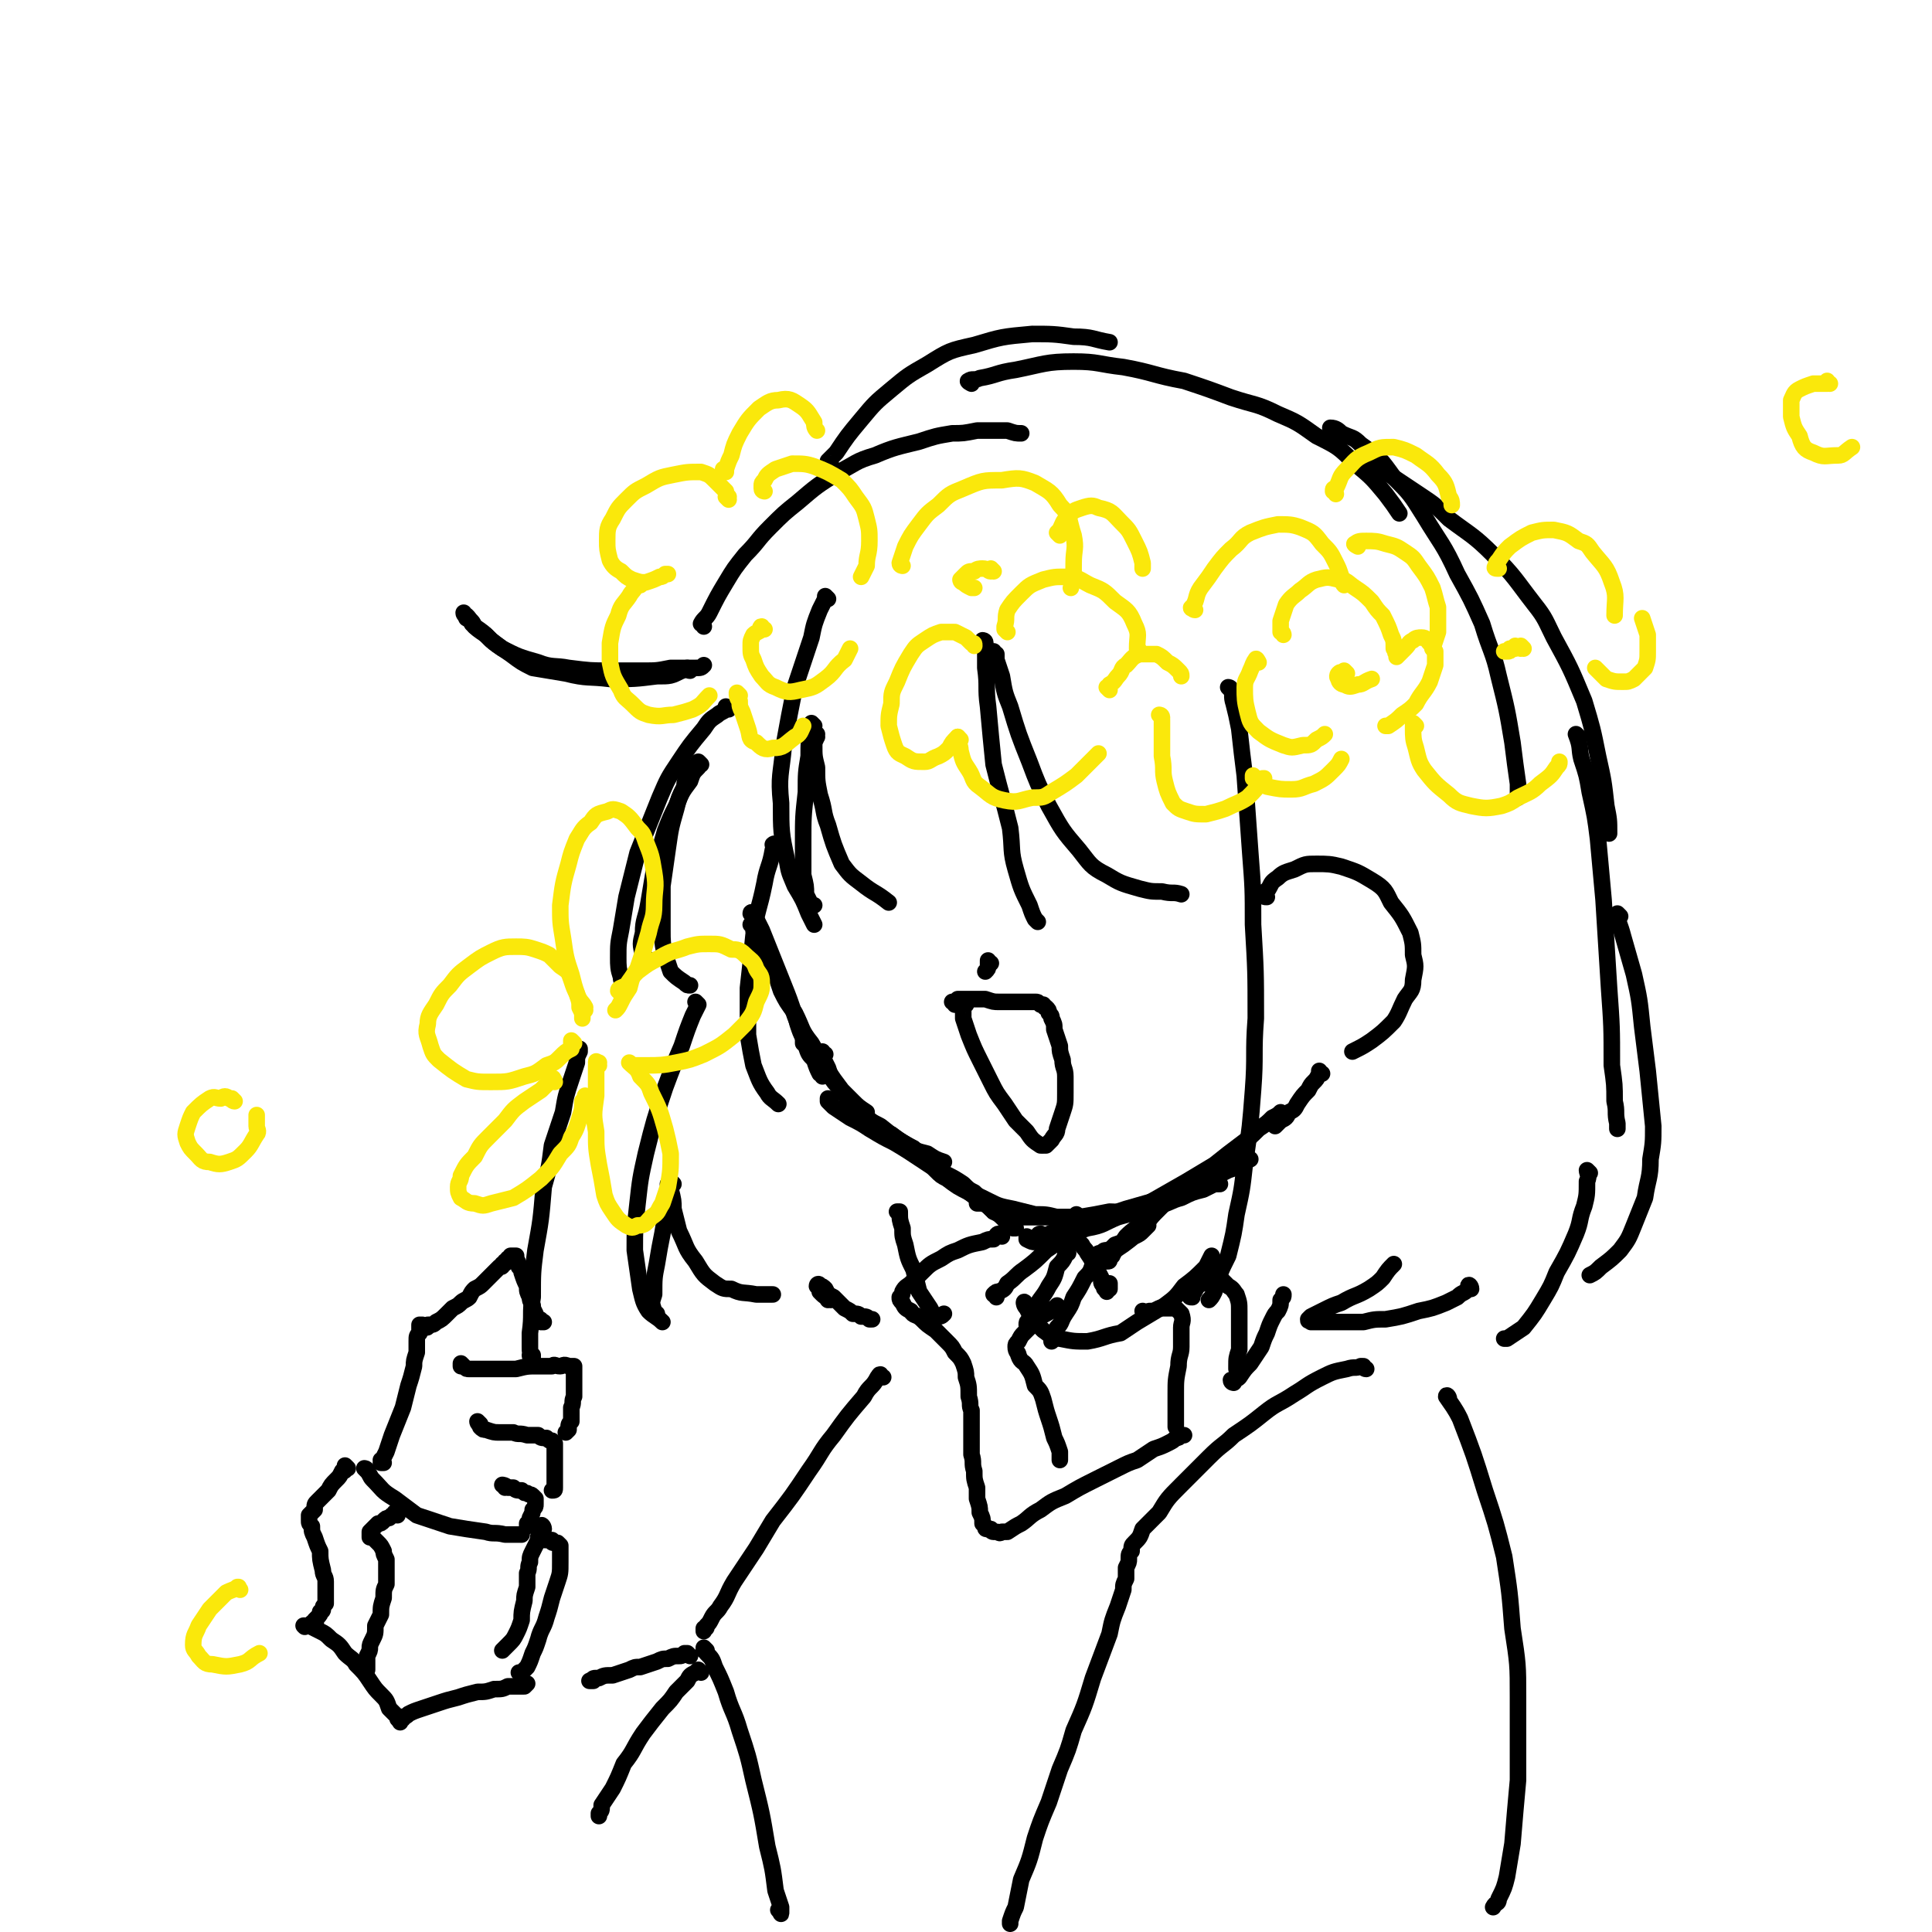 <svg viewBox='0 0 700 700' version='1.1' xmlns='http://www.w3.org/2000/svg' xmlns:xlink='http://www.w3.org/1999/xlink'><g fill='none' stroke='#000000' stroke-width='6' stroke-linecap='round' stroke-linejoin='round'><path d='M273,336c0,-1 -1,-1 -1,-1 0,0 1,0 1,0 0,1 0,1 0,2 1,2 1,2 2,4 2,3 2,3 3,6 3,4 2,4 5,9 1,4 1,4 3,8 2,3 2,3 3,7 1,3 1,3 2,5 0,1 0,1 0,2 '/><path d='M273,332c0,-1 0,-1 -1,-1 0,-1 1,0 1,0 0,0 0,0 0,0 0,1 0,1 1,2 1,2 1,2 2,4 2,5 2,5 4,10 2,5 2,5 4,10 2,5 2,5 4,11 2,5 2,5 4,11 1,3 1,3 3,5 1,3 1,3 2,5 1,0 1,0 1,1 0,0 0,0 0,0 '/><path d='M280,349c0,0 -1,-1 -1,-1 0,0 0,0 0,1 0,0 0,0 0,1 1,1 1,1 2,3 1,3 1,3 2,6 2,4 2,4 5,8 3,6 2,6 6,11 3,5 2,5 6,10 2,3 2,3 5,7 2,2 2,2 4,4 2,2 2,2 5,4 '/><path d='M299,382c-1,0 -1,-1 -1,-1 0,0 0,1 0,2 1,2 1,2 2,4 1,3 1,4 4,7 3,4 3,4 8,8 3,4 3,4 7,6 5,4 5,4 10,7 3,2 3,2 7,3 3,2 3,2 6,3 '/><path d='M301,399c0,0 -1,-1 -1,-1 0,0 0,1 0,1 1,1 1,1 2,2 3,2 3,2 6,4 4,2 4,2 7,4 5,3 5,3 9,5 5,3 5,3 11,7 3,2 3,2 7,4 4,2 4,2 7,4 2,2 2,2 4,3 1,1 1,1 2,2 0,1 1,1 1,2 -1,0 -1,0 -2,0 '/><path d='M321,411c0,0 -1,0 -1,-1 0,0 0,1 0,0 0,0 0,0 0,0 0,0 0,0 1,0 1,1 1,1 2,1 4,3 4,3 8,5 4,4 4,4 9,7 3,3 3,3 7,6 4,3 4,3 8,6 3,2 3,2 5,4 2,1 2,1 4,3 1,1 2,1 3,2 0,0 0,0 1,1 0,0 -1,0 -1,0 '/><path d='M338,423c0,0 -1,-1 -1,-1 0,0 0,0 0,0 0,0 0,0 0,0 1,1 1,1 2,2 2,2 2,2 4,3 4,3 4,3 8,5 3,1 3,1 7,3 4,2 4,2 9,3 4,1 4,1 8,2 4,0 4,0 8,1 4,0 4,0 8,0 3,1 3,1 6,1 '/><path d='M360,438c0,0 -1,-1 -1,-1 0,0 0,0 0,1 1,0 0,0 1,1 1,0 1,0 3,0 3,1 3,1 6,2 6,0 6,0 11,0 6,0 6,0 11,0 6,-1 6,-1 11,-2 4,0 4,1 8,0 4,-2 4,-2 8,-4 '/><path d='M373,449c0,0 -1,0 -1,-1 0,0 0,1 0,1 2,1 2,1 3,1 4,0 4,-1 8,-2 5,-1 5,-1 11,-3 6,-1 6,-2 11,-4 7,-2 7,-2 14,-4 5,-1 5,-2 9,-3 4,-2 4,-2 8,-3 2,-1 2,-1 4,-2 1,0 1,0 2,0 0,0 0,0 0,0 '/><path d='M378,448c-1,0 -1,-1 -1,-1 -1,0 -1,1 -1,1 0,1 0,1 1,1 3,-2 3,-2 6,-3 6,-2 6,-2 12,-4 7,-2 7,-2 13,-4 7,-2 7,-2 14,-4 7,-3 7,-3 14,-5 5,-3 5,-3 9,-5 3,-1 3,-1 5,-3 1,0 1,0 3,-1 '/><path d='M391,441c0,0 -1,-1 -1,-1 0,0 0,1 0,1 0,1 -1,1 0,2 1,0 2,1 4,0 5,0 5,-1 9,-2 7,-2 7,-3 13,-5 7,-4 7,-4 14,-8 5,-3 5,-3 10,-6 5,-4 5,-4 9,-7 4,-3 4,-3 7,-6 3,-2 3,-2 5,-4 2,-1 2,-1 3,-2 '/><path d='M479,389c0,0 -1,0 -1,-1 0,0 0,1 0,1 1,0 1,0 1,0 -1,0 -1,0 -1,0 -1,2 -1,2 -2,3 -1,1 -1,1 -2,3 -2,2 -2,2 -4,5 -1,2 -1,2 -3,3 -1,2 -1,2 -3,3 -1,1 -1,1 -2,2 '/><path d='M346,364c0,-1 -1,-1 -1,-1 0,0 0,0 1,0 0,0 0,0 1,-1 1,0 1,0 1,0 3,0 3,0 5,0 2,0 2,0 4,0 3,1 3,1 5,1 3,0 3,0 5,0 2,0 2,0 5,0 1,0 1,0 3,0 1,0 1,0 2,1 0,0 0,0 1,0 1,1 0,1 1,1 1,1 1,1 1,2 1,1 1,1 1,2 1,2 1,2 1,4 1,3 1,3 2,6 0,2 0,2 1,5 0,3 1,3 1,6 0,3 0,3 0,6 0,4 0,4 -1,7 -1,3 -1,3 -2,6 0,2 -1,2 -2,4 -1,1 -1,1 -2,2 -1,0 -1,0 -1,0 '/><path d='M350,364c-1,0 -1,-1 -1,-1 0,0 0,0 0,0 0,0 0,0 0,0 0,0 0,0 0,1 0,0 0,0 0,0 0,0 0,0 0,0 -1,0 -1,0 -1,0 0,1 0,1 1,1 0,2 0,2 0,4 1,3 1,3 2,6 2,5 2,5 4,9 2,4 2,4 4,8 2,4 2,4 5,8 2,3 2,3 4,6 2,2 2,2 4,4 2,3 2,3 5,5 '/><path d='M359,349c-1,0 -1,-1 -1,-1 0,0 0,0 0,1 0,0 0,1 0,1 0,1 0,1 -1,2 '/><path d='M300,217c0,0 -1,-1 -1,-1 0,0 0,0 0,1 -1,2 -1,2 -2,4 -2,5 -2,5 -3,10 -3,9 -3,9 -6,18 -2,10 -2,10 -4,21 -1,11 -2,11 -1,21 0,10 0,11 2,20 1,6 1,5 3,10 3,5 3,5 5,10 1,2 1,2 2,4 '/><path d='M295,263c0,0 -1,0 -1,-1 0,0 1,1 1,1 0,1 -1,1 -1,2 -1,4 -1,4 -1,9 -1,6 -1,6 -1,13 -1,9 -1,9 -1,18 0,6 0,6 0,12 1,4 1,4 1,7 1,2 1,2 2,4 0,0 0,0 1,0 '/><path d='M296,267c0,-1 -1,-1 -1,-1 0,0 0,0 1,0 0,2 -1,2 -1,4 0,4 0,4 1,8 0,5 0,5 1,10 2,6 1,6 3,11 2,7 2,7 5,14 3,4 3,4 7,7 5,4 5,3 10,7 '/><path d='M357,233c0,-1 -1,-1 -1,-1 0,0 0,0 0,0 1,1 1,1 1,2 0,4 0,4 0,8 1,7 0,7 1,14 1,11 1,11 2,21 3,12 3,11 6,23 1,8 0,8 2,15 2,7 2,7 5,13 1,3 1,3 2,5 1,1 1,1 1,1 '/><path d='M361,237c0,0 -1,0 -1,-1 0,0 0,1 1,1 0,1 0,1 0,2 1,3 1,3 2,6 1,6 1,6 3,11 3,10 3,10 7,20 3,8 3,8 7,16 5,9 5,9 11,16 4,5 4,6 10,9 5,3 5,3 12,5 4,1 4,1 8,1 4,1 4,0 7,1 '/><path d='M459,325c-1,0 -1,0 -1,-1 0,-1 0,-1 1,-1 2,-3 1,-3 4,-5 2,-2 3,-2 6,-3 4,-2 4,-2 8,-2 4,0 5,0 9,1 6,2 6,2 11,5 5,3 5,4 7,8 4,5 4,5 7,11 1,4 1,4 1,8 1,4 1,4 0,9 0,4 -1,4 -3,7 -2,4 -2,5 -4,8 -4,4 -4,4 -8,7 -3,2 -3,2 -7,4 '/><path d='M446,250c0,0 -1,-1 -1,-1 0,0 1,0 1,1 1,2 0,2 1,5 1,4 1,4 2,9 1,9 1,9 2,17 1,14 1,14 2,28 1,13 1,13 1,26 1,17 1,17 1,34 -1,13 0,13 -1,26 -1,13 -1,13 -3,27 -1,9 -1,9 -3,18 -1,7 -1,7 -3,15 -3,6 -3,6 -5,13 -1,2 -1,2 -2,3 '/><path d='M264,257c0,0 -1,0 -1,-1 0,0 0,1 0,1 -1,1 -2,1 -3,2 -3,2 -3,2 -5,5 -5,6 -5,6 -9,12 -4,6 -4,6 -7,13 -4,10 -4,10 -8,20 -2,8 -2,8 -4,16 -1,6 -1,6 -2,12 -1,5 -1,5 -1,10 0,3 0,4 1,7 0,2 1,2 1,3 '/><path d='M254,277c0,0 -1,-1 -1,-1 0,0 0,1 0,2 -2,2 -2,2 -3,5 -3,4 -3,4 -5,9 -2,4 -2,4 -4,9 -2,7 -2,7 -4,14 -1,6 -1,6 -2,12 -1,6 -2,6 -2,11 -1,4 -1,4 0,8 0,1 0,1 0,1 1,0 1,0 1,0 '/><path d='M251,279c0,0 -1,-1 -1,-1 0,0 0,1 -1,2 0,3 -1,2 -1,5 -2,4 -2,4 -3,8 -2,7 -2,7 -3,14 -1,7 -1,7 -2,14 0,8 0,8 0,16 0,4 0,5 1,9 1,3 1,3 2,6 2,2 2,2 5,4 1,1 1,1 2,1 '/><path d='M253,364c0,0 0,0 -1,-1 0,0 1,1 1,1 0,0 0,0 0,0 -1,2 -1,2 -2,4 -2,5 -2,5 -4,11 -3,7 -3,7 -6,15 -4,12 -4,12 -7,24 -2,9 -2,9 -3,18 -1,9 -1,9 -1,17 1,7 1,7 2,14 1,4 1,5 3,8 2,2 3,2 5,4 '/><path d='M243,430c0,0 0,0 -1,-1 0,0 1,1 1,1 0,3 -1,3 -1,6 -1,5 -1,5 -2,11 -1,5 -1,5 -2,11 -1,5 -1,5 -1,11 -1,3 -1,3 0,6 0,1 0,1 0,1 0,1 1,0 1,0 '/><path d='M244,429c0,0 -1,-1 -1,-1 0,0 0,0 0,1 1,1 0,1 0,2 1,4 1,4 1,7 1,4 1,4 2,8 3,6 2,6 6,11 3,5 3,5 7,8 3,2 3,2 6,2 4,2 4,1 9,2 3,0 3,0 6,0 '/><path d='M301,471c-1,0 -1,-1 -1,-1 -1,0 0,1 0,1 0,-1 -1,-1 -2,-2 0,0 0,0 -1,-1 0,-1 0,-1 0,-2 -1,0 -1,0 -1,0 0,-1 1,-1 1,0 1,0 1,0 2,1 1,2 1,2 3,3 2,2 2,2 4,4 2,1 2,1 3,2 2,0 2,0 3,1 2,0 2,0 3,1 1,0 1,0 1,0 '/><path d='M326,440c0,0 -1,-1 -1,-1 0,0 0,0 1,0 0,0 0,0 0,0 0,3 0,3 1,6 0,3 0,3 1,6 1,5 1,5 3,9 1,4 1,4 2,8 2,3 2,3 4,6 1,2 1,2 2,3 2,0 2,0 3,-1 '/><path d='M255,227c0,-1 -1,-1 -1,-1 1,-2 2,-2 3,-4 3,-6 3,-6 6,-11 3,-5 3,-5 7,-10 5,-5 4,-5 9,-10 5,-5 5,-5 10,-9 7,-6 7,-6 15,-11 6,-3 6,-4 13,-6 7,-3 8,-3 16,-5 6,-2 6,-2 12,-3 4,0 4,0 9,-1 5,0 5,0 11,0 3,1 3,1 5,1 '/><path d='M301,168c0,0 -1,0 -1,-1 1,-1 1,-1 3,-3 4,-6 4,-6 9,-12 5,-6 5,-6 11,-11 6,-5 6,-5 13,-9 8,-5 8,-5 17,-7 10,-3 10,-3 21,-4 7,0 8,0 15,1 7,0 7,1 13,2 '/><path d='M352,139c0,0 -2,-1 -1,-1 1,-1 2,0 4,-1 6,-1 6,-2 13,-3 10,-2 11,-3 21,-3 9,0 9,1 18,2 11,2 11,3 22,5 9,3 9,3 17,6 9,3 9,2 17,6 7,3 7,3 14,8 8,4 8,4 14,10 6,5 6,5 11,11 3,4 3,4 5,7 '/><path d='M483,156c0,0 -1,-1 -1,-1 2,0 3,1 4,2 4,2 4,1 7,4 7,5 7,5 12,12 6,6 6,6 11,14 6,10 7,10 12,21 5,9 5,9 9,18 3,10 4,10 6,19 3,12 3,12 5,24 1,8 1,8 2,15 0,3 0,3 0,5 '/><path d='M499,170c-1,0 -2,-1 -1,-1 1,0 2,1 4,2 6,4 6,4 12,8 6,4 6,4 11,9 8,6 9,6 16,13 8,8 8,9 15,18 4,5 4,6 7,12 6,11 6,11 11,23 3,10 3,10 5,20 2,9 2,9 3,18 1,5 1,5 1,10 '/><path d='M572,267c0,0 -1,-1 -1,-1 0,0 0,0 0,0 2,5 1,5 2,9 2,6 2,6 3,12 2,9 2,9 3,17 1,11 1,11 2,22 1,16 1,16 2,32 1,14 1,14 1,28 1,7 1,7 1,13 1,4 0,4 1,8 0,1 0,1 0,2 '/><path d='M587,332c0,0 -1,-1 -1,-1 0,3 1,4 2,8 2,7 2,7 4,14 2,9 2,9 3,19 1,8 1,8 2,16 1,10 1,10 2,20 0,6 0,6 -1,12 0,7 -1,7 -2,14 -2,5 -2,5 -4,10 -2,5 -2,5 -5,9 -3,3 -3,3 -7,6 -2,2 -2,2 -4,3 '/><path d='M576,425c0,0 -1,-1 -1,-1 0,1 1,2 0,4 0,5 0,5 -1,9 -2,5 -1,5 -3,10 -3,7 -3,7 -7,14 -2,5 -2,5 -5,10 -3,5 -3,5 -7,10 -3,2 -3,2 -6,4 -1,0 -1,0 -1,0 '/><path d='M533,467c0,-1 -1,-2 -1,-1 0,0 0,0 0,1 -2,2 -2,1 -4,3 -2,1 -2,1 -4,2 -5,2 -5,2 -10,3 -6,2 -6,2 -12,3 -4,0 -4,0 -8,1 -6,0 -6,0 -12,0 -2,0 -2,0 -4,0 -2,0 -2,0 -3,0 -1,-1 -1,0 -1,-1 0,0 0,0 1,-1 2,-1 2,-1 4,-2 4,-2 4,-2 7,-3 5,-3 5,-2 10,-5 3,-2 3,-2 5,-4 2,-3 2,-3 4,-5 '/><path d='M250,243c-1,0 -1,-1 -1,-1 -1,0 -1,1 -2,1 -4,2 -4,2 -9,2 -8,1 -8,1 -17,1 -8,-1 -8,0 -16,-2 -6,-1 -6,-1 -12,-2 -4,-2 -4,-2 -8,-5 -3,-2 -3,-2 -7,-5 -3,-3 -3,-3 -6,-5 -1,-2 -1,-2 -3,-3 '/><path d='M169,223c0,0 -1,0 -1,-1 0,0 0,1 1,1 1,1 1,1 2,3 2,2 2,2 5,4 3,3 3,3 6,5 6,3 6,3 13,5 5,2 6,1 11,2 8,1 8,1 15,1 6,0 6,0 12,0 5,0 5,0 10,-1 5,0 5,0 9,0 2,0 2,0 3,-1 '/><path d='M390,449c-1,0 -1,-1 -1,-1 -1,0 0,0 0,0 0,1 1,1 1,1 1,1 1,1 2,2 1,2 1,1 2,3 2,3 2,3 3,6 1,1 1,1 2,3 0,2 0,2 1,3 0,1 0,1 1,1 0,1 0,1 0,1 0,-1 1,-1 1,-1 0,-1 0,-1 0,-2 '/><path d='M398,456c0,0 -1,-1 -1,-1 0,0 0,0 0,0 0,0 0,0 0,0 0,0 0,0 0,0 1,-1 1,-1 2,-1 1,-1 1,-1 2,-1 3,-1 3,-1 5,-2 3,-2 3,-2 5,-3 2,-1 2,-1 3,-2 1,-1 1,-1 2,-2 0,0 0,0 0,0 -1,1 -2,1 -3,1 -2,1 -2,1 -4,3 -2,2 -2,2 -5,3 -2,2 -2,2 -4,4 -1,1 -1,1 -2,2 0,0 -1,0 -1,1 0,0 0,0 1,0 2,-1 2,-1 4,-3 2,-2 2,-2 5,-4 4,-3 4,-3 8,-7 2,-3 2,-3 5,-6 2,-2 2,-2 3,-3 0,-1 1,-1 1,-1 0,-1 -1,-1 -1,-1 -2,2 -2,2 -4,3 -3,3 -3,4 -6,7 -2,3 -2,2 -5,5 -2,3 -2,3 -4,5 -1,2 -1,2 -2,3 0,1 0,1 -1,1 0,0 0,0 0,0 1,-1 1,-1 2,-2 '/><path d='M281,307c0,0 0,-2 -1,-1 0,0 1,1 0,2 -1,6 -2,6 -3,12 -2,10 -3,10 -4,19 -1,10 -1,10 -2,19 0,9 0,9 0,17 1,6 1,6 2,11 2,5 2,6 5,10 1,2 2,2 4,4 '/></g>
<g fill='none' stroke='#FAE80B' stroke-width='6' stroke-linecap='round' stroke-linejoin='round'><path d='M264,181c0,0 -1,-1 -1,-1 0,0 0,0 1,0 0,0 0,0 0,0 -1,-1 -1,-1 -1,-2 -2,-2 -2,-2 -4,-4 -2,-2 -2,-2 -5,-3 -5,0 -5,0 -10,1 -5,1 -5,1 -10,4 -4,2 -4,2 -7,5 -3,3 -3,3 -5,7 -2,3 -2,4 -2,8 0,3 0,3 1,7 1,2 2,3 4,4 2,2 2,2 4,3 3,1 3,1 5,1 3,-1 3,-1 5,-2 1,0 1,0 2,-1 0,0 0,0 1,0 '/><path d='M232,212c0,0 -1,-1 -1,-1 0,0 0,0 0,0 -1,3 -2,3 -3,5 -2,3 -3,3 -4,7 -2,4 -2,4 -3,10 0,3 0,3 0,7 1,5 1,5 4,10 1,3 2,3 4,5 3,3 3,3 6,4 5,1 5,0 9,0 4,-1 4,-1 7,-2 4,-2 3,-2 6,-5 '/><path d='M277,178c0,0 -1,0 -1,-1 0,0 0,0 0,-1 0,-1 0,-1 1,-2 1,-2 1,-2 4,-4 3,-1 3,-1 6,-2 4,0 5,0 8,1 5,2 5,2 10,5 3,3 3,3 5,6 3,4 3,4 4,8 1,4 1,4 1,8 0,5 -1,5 -1,9 -1,2 -1,2 -2,4 '/><path d='M277,228c-1,0 -1,-1 -1,-1 -1,0 0,1 0,1 -1,1 -2,1 -3,2 -1,2 -1,2 -1,4 0,3 0,3 1,5 1,3 1,3 3,6 2,2 2,3 5,4 4,2 5,2 9,1 5,-1 5,-1 9,-4 4,-3 3,-4 7,-7 1,-2 1,-2 2,-4 '/><path d='M365,229c0,0 0,0 -1,-1 0,0 0,0 0,-1 1,-3 0,-3 1,-6 2,-3 2,-3 5,-6 3,-3 3,-3 8,-5 4,-1 4,-1 8,-1 5,0 5,1 9,3 5,2 5,2 9,6 4,3 5,3 7,8 2,4 1,4 1,9 1,0 0,0 0,1 '/><path d='M353,234c0,-1 0,-1 -1,-1 -1,-1 -1,-1 -2,-2 -2,-1 -2,-1 -4,-2 -2,0 -3,0 -5,0 -3,1 -3,1 -6,3 -3,2 -3,2 -5,5 -3,5 -3,5 -5,10 -2,4 -2,4 -2,8 -1,4 -1,4 -1,8 1,4 1,4 2,7 1,3 2,3 4,4 3,2 3,2 7,2 2,0 2,-1 5,-2 2,-1 2,-1 4,-3 1,-2 1,-2 3,-4 '/><path d='M348,268c0,0 -1,-1 -1,-1 0,2 1,3 1,5 1,4 1,4 3,7 2,3 1,4 4,6 4,3 4,4 9,5 5,1 5,0 10,-1 4,0 4,0 7,-2 5,-3 5,-3 9,-6 3,-3 3,-3 6,-6 1,-1 1,-1 2,-2 '/><path d='M402,250c0,0 -1,-1 -1,-1 0,0 1,0 1,-1 2,-1 2,-2 3,-3 2,-2 1,-3 3,-4 2,-2 2,-3 5,-4 3,0 3,0 6,0 2,1 2,1 4,3 2,1 2,1 4,3 1,1 1,1 1,2 '/><path d='M327,205c0,0 -1,0 -1,-1 0,0 0,0 0,0 1,-3 1,-3 2,-6 2,-4 2,-4 5,-8 3,-4 3,-4 7,-7 4,-4 4,-4 9,-6 7,-3 7,-3 14,-3 6,-1 7,-1 12,1 5,3 6,3 9,8 4,4 3,5 5,11 1,5 0,5 0,10 0,5 0,5 -1,9 '/><path d='M421,260c0,-1 -1,-1 -1,-1 0,0 0,0 0,0 1,1 1,1 1,2 0,2 0,2 0,5 0,4 0,4 0,8 1,5 0,5 1,9 1,4 1,4 3,8 2,2 2,2 5,3 3,1 3,1 7,1 4,-1 4,-1 7,-2 4,-2 5,-2 8,-4 3,-3 3,-3 5,-6 0,-1 0,-1 1,-1 '/><path d='M455,282c0,0 -1,0 -1,-1 0,0 0,1 0,1 3,2 3,2 5,3 5,1 5,1 9,1 4,0 4,-1 8,-2 4,-2 4,-2 7,-5 2,-2 2,-2 3,-4 '/><path d='M433,221c-1,0 -1,-1 -1,-1 -1,0 0,1 0,0 2,-3 1,-4 3,-7 3,-4 3,-4 5,-7 3,-4 3,-4 6,-7 4,-3 3,-4 7,-6 5,-2 5,-2 10,-3 4,0 5,0 8,1 5,2 5,2 8,6 3,3 3,3 5,7 1,2 1,2 2,5 1,2 0,2 1,3 '/><path d='M492,198c0,0 -2,-1 -1,-1 1,-1 2,-1 4,-1 3,0 4,0 7,1 4,1 4,1 7,3 3,2 3,2 5,5 3,4 3,4 5,8 1,3 1,4 2,7 0,5 0,5 0,9 -1,3 -1,3 -2,6 '/><path d='M543,206c-1,0 -2,0 -1,-1 0,-1 0,-1 1,-2 2,-3 2,-3 4,-5 4,-3 4,-3 8,-5 4,-1 4,-1 8,-1 5,1 5,1 9,4 3,1 3,1 5,4 4,5 5,5 7,11 2,5 1,6 1,12 '/><path d='M513,263c0,0 -1,-1 -1,-1 0,0 0,1 0,2 0,3 0,4 1,7 1,4 1,5 3,8 4,5 4,5 9,9 3,3 4,3 8,4 5,1 6,1 11,0 3,-1 3,-1 6,-3 4,-2 5,-2 8,-5 4,-3 4,-3 6,-6 1,-1 1,-1 1,-2 '/><path d='M579,243c0,0 -1,-1 -1,-1 0,0 0,0 0,0 1,1 1,1 2,2 1,1 1,1 2,2 3,1 3,1 6,1 2,0 2,0 4,-1 2,-2 2,-2 4,-4 1,-3 1,-3 1,-6 0,-3 0,-3 0,-6 -1,-3 -1,-3 -2,-6 '/><path d='M484,179c0,-1 -1,-1 -1,-1 0,-1 0,-1 1,-1 2,-4 1,-4 4,-7 3,-3 3,-4 8,-6 4,-2 4,-2 9,-2 4,1 4,1 8,3 4,3 5,3 8,7 3,3 3,4 4,8 1,1 1,2 1,3 '/><path d='M456,240c0,0 -1,-2 -1,-1 -1,1 -1,2 -2,4 -1,3 -2,3 -2,6 0,4 0,5 1,9 1,4 1,4 4,7 4,3 4,3 9,5 3,1 3,1 7,0 3,0 3,0 5,-2 2,-1 2,-1 3,-2 '/><path d='M465,230c0,0 0,-1 -1,-1 0,-1 0,-1 0,-1 0,-2 0,-2 0,-3 1,-3 1,-3 2,-6 2,-3 3,-3 5,-5 3,-2 3,-3 6,-4 4,-1 4,-1 8,0 3,0 3,1 6,3 3,2 3,2 6,5 2,3 2,3 4,5 2,4 2,4 3,7 1,2 1,2 1,5 1,1 0,1 1,2 0,0 0,1 0,1 0,0 1,-1 1,-1 1,-1 1,-1 2,-2 2,-2 1,-2 3,-3 1,-1 2,-1 3,-1 2,0 2,1 3,2 1,1 1,2 2,3 0,3 0,3 0,5 -1,3 -1,3 -2,6 -2,4 -3,4 -5,8 -2,2 -2,2 -5,4 -2,2 -2,2 -5,4 -1,0 -1,0 -1,0 '/><path d='M488,244c0,0 -1,-1 -1,-1 0,0 0,1 0,1 -1,0 -1,-1 -2,0 0,0 -1,1 0,2 0,1 1,2 2,2 2,1 2,1 5,0 2,0 2,-1 5,-2 '/><path d='M552,235c0,0 -1,-1 -1,-1 0,0 0,0 0,1 0,0 -1,-1 -2,0 -1,0 -1,0 -2,0 0,0 0,0 -1,1 -1,0 -1,0 -1,0 0,0 1,0 1,0 1,0 1,0 2,-1 1,0 1,0 1,-1 '/><path d='M360,207c0,0 -1,-1 -1,-1 0,0 1,1 0,1 -1,0 -1,-1 -3,-1 -1,0 -2,0 -3,1 -2,0 -2,0 -3,1 -1,1 -1,1 -2,2 0,0 0,1 1,1 1,1 1,1 3,2 0,0 1,0 1,0 '/><path d='M384,194c0,0 -1,-1 -1,-1 0,0 0,0 1,-1 1,-2 1,-3 3,-5 2,-2 2,-2 5,-3 3,-1 4,-1 6,0 5,1 5,2 8,5 3,3 3,3 5,7 2,4 2,4 3,8 0,1 0,1 0,2 '/><path d='M268,252c0,0 -1,-1 -1,-1 0,1 0,2 1,3 0,2 0,2 1,4 1,3 1,3 2,6 1,3 0,4 3,5 2,2 3,3 6,2 4,0 4,-1 8,-4 2,-1 2,-2 3,-4 '/><path d='M263,171c0,0 -1,-1 -1,-1 0,0 1,1 1,1 0,0 0,-1 0,-1 1,-3 1,-3 2,-5 1,-4 1,-4 3,-8 3,-5 3,-5 7,-9 3,-2 4,-3 7,-3 4,-1 5,0 8,2 3,2 3,3 5,6 0,1 0,2 1,3 '/><path d='M85,399c0,0 -1,-1 -1,-1 0,0 1,1 1,1 -1,0 -1,-1 -2,-1 -1,-1 -2,-1 -3,0 -2,0 -2,-1 -4,0 -3,2 -3,2 -6,5 -1,2 -1,2 -2,5 -1,3 -1,3 0,6 1,2 1,2 3,4 2,2 2,3 5,3 3,1 4,1 7,0 3,-1 3,-1 6,-4 2,-2 2,-3 4,-6 1,-1 0,-2 0,-3 0,-2 0,-2 0,-4 '/><path d='M663,139c-1,0 -1,0 -1,-1 0,0 0,1 0,1 -2,0 -2,0 -3,0 -1,0 -1,0 -2,0 -3,1 -3,1 -5,2 -2,1 -2,2 -3,4 0,3 0,3 0,6 1,4 1,4 3,7 1,4 2,5 5,6 4,2 4,1 9,1 2,0 2,-1 5,-3 '/><path d='M87,576c0,0 -1,-1 -1,-1 0,0 1,0 0,0 -1,1 -2,1 -4,2 -3,3 -3,3 -6,6 -2,3 -2,3 -4,6 -1,3 -2,3 -2,7 0,2 1,2 2,4 2,2 2,3 5,3 5,1 5,1 10,0 4,-1 3,-2 7,-4 '/></g>
<g fill='none' stroke='#000000' stroke-width='6' stroke-linecap='round' stroke-linejoin='round'><path d='M372,473c0,0 -1,-1 -1,-1 0,0 0,0 0,0 0,0 0,0 0,0 1,1 0,-1 0,0 0,0 0,1 1,2 1,2 1,2 2,3 2,3 2,3 4,5 3,2 3,3 6,3 5,1 5,1 10,1 6,-1 6,-2 12,-3 3,-2 3,-2 6,-4 5,-3 5,-3 10,-6 4,-3 4,-3 7,-7 4,-3 4,-3 8,-7 1,-2 1,-2 2,-4 '/><path d='M361,470c0,-1 -1,-1 -1,-1 1,-1 1,-1 2,-1 2,-1 2,-1 3,-3 3,-2 3,-3 6,-5 4,-3 4,-3 8,-7 3,-2 3,-2 5,-4 '/><path d='M387,454c0,0 -1,-1 -1,-1 0,0 0,1 0,2 -1,2 -1,2 -3,4 -1,4 -1,4 -3,7 -2,4 -3,4 -5,8 -1,2 -1,2 -2,4 -1,1 -1,1 -1,2 '/><path d='M397,457c0,-1 -1,-2 -1,-1 0,0 0,1 0,2 -1,3 -1,3 -3,5 -2,4 -2,4 -4,7 -1,3 -1,3 -3,6 -2,3 -1,3 -3,5 -1,3 -1,3 -2,5 '/><path d='M363,448c0,0 0,-1 -1,-1 -1,0 -1,1 -2,2 -2,0 -2,0 -4,1 -5,1 -5,1 -9,3 -3,1 -3,1 -6,3 -4,2 -4,2 -7,5 -2,2 -2,2 -4,4 -1,1 -2,1 -3,3 0,1 0,1 -1,2 0,1 0,1 1,2 1,2 1,2 3,3 1,2 2,1 4,3 2,2 2,2 5,4 2,2 2,2 4,4 2,2 2,2 3,4 2,2 2,2 3,4 1,3 1,3 1,5 1,3 1,3 1,7 1,3 0,3 1,5 0,4 0,4 0,9 0,3 0,3 0,7 1,3 0,3 1,6 0,3 0,3 1,6 0,2 0,2 0,4 1,3 1,3 1,5 1,2 1,2 1,4 1,1 1,1 1,1 0,1 0,1 1,1 '/><path d='M360,555c0,0 -1,0 -1,-1 0,0 0,1 1,1 0,0 0,0 1,0 1,0 1,1 2,0 1,0 1,0 2,0 3,-2 3,-2 5,-3 3,-2 3,-3 7,-5 4,-3 4,-3 9,-5 5,-3 5,-3 11,-6 4,-2 4,-2 8,-4 4,-2 4,-2 7,-3 3,-2 3,-2 6,-4 3,-1 3,-1 5,-2 2,-1 2,-1 3,-2 1,0 1,0 2,-1 1,0 1,0 1,0 0,0 0,0 0,0 '/><path d='M447,501c0,0 -1,0 -1,-1 1,0 2,0 3,-1 2,-3 2,-3 4,-5 2,-3 2,-3 4,-6 1,-3 1,-3 2,-5 1,-3 1,-3 2,-5 1,-2 1,-2 2,-3 1,-2 1,-2 1,-4 1,-1 1,-1 1,-2 '/><path d='M384,474c0,0 -1,0 -1,-1 0,0 1,1 1,1 -1,0 -1,0 -2,0 -1,0 -1,1 -3,2 -2,1 -2,1 -4,3 -2,2 -2,2 -4,4 -1,1 -1,1 -2,3 -1,1 -1,1 -1,2 0,2 1,2 1,3 1,3 2,2 3,4 2,3 2,3 3,7 2,2 2,2 3,5 1,4 1,4 2,7 1,3 1,3 2,7 1,2 1,2 2,5 0,2 0,2 0,3 0,0 0,0 0,0 '/><path d='M415,476c0,0 -1,-1 -1,-1 0,0 0,0 1,1 0,0 0,0 0,0 1,-1 1,-1 2,-1 1,0 1,0 3,-1 2,0 2,0 3,0 2,0 2,0 3,0 1,1 1,1 2,2 1,3 0,3 0,5 0,3 0,3 0,7 0,3 -1,3 -1,7 -1,5 -1,5 -1,10 0,3 0,3 0,6 0,2 0,2 0,4 0,1 0,1 0,2 '/><path d='M432,470c-1,0 -1,0 -1,-1 0,0 0,0 1,0 1,-1 1,-2 2,-3 1,-1 1,-1 2,-1 2,-1 2,-1 4,-1 1,0 1,0 3,0 1,1 1,1 2,2 2,1 2,2 3,3 1,3 1,3 1,6 0,4 0,4 0,8 0,3 0,3 0,6 -1,3 -1,3 -1,6 0,0 0,0 0,1 '/><path d='M525,507c0,-1 -1,-2 -1,-1 2,3 3,4 5,8 5,13 5,13 9,26 4,12 4,12 7,24 2,13 2,13 3,26 2,13 2,13 2,25 0,15 0,15 0,30 -1,11 -1,11 -2,23 -1,6 -1,6 -2,12 -1,4 -1,4 -3,8 0,2 -1,1 -2,3 '/><path d='M495,496c-1,0 -1,-1 -1,-1 -1,0 -1,0 -1,0 -2,1 -2,0 -5,1 -5,1 -5,1 -9,3 -6,3 -5,3 -10,6 -6,4 -6,3 -11,7 -5,4 -5,4 -11,8 -4,4 -4,3 -9,8 -5,5 -5,5 -10,10 -5,5 -5,5 -8,10 -3,3 -3,3 -6,6 -1,3 -1,3 -3,5 -1,1 -1,1 -1,3 -1,1 -1,1 -1,3 0,1 0,1 -1,3 0,2 0,2 0,4 -1,2 -1,2 -1,4 -1,3 -1,3 -2,6 -2,5 -2,5 -3,10 -3,8 -3,8 -6,16 -3,10 -3,10 -7,19 -2,7 -2,7 -5,14 -2,6 -2,6 -4,12 -3,7 -3,7 -5,13 -2,8 -2,8 -5,15 -1,5 -1,5 -2,10 -1,2 -1,2 -2,5 0,1 0,1 0,1 0,0 0,0 0,0 '/><path d='M139,530c0,0 -1,-1 -1,-1 0,0 0,1 1,1 0,0 -1,0 -1,0 0,0 0,0 0,0 1,-2 1,-2 2,-4 1,-3 1,-3 2,-6 2,-5 2,-5 4,-10 1,-4 1,-4 2,-8 1,-3 1,-3 2,-7 0,-2 0,-2 1,-5 0,-2 0,-2 0,-4 0,-2 0,-2 1,-3 0,-1 0,-1 0,-1 0,-1 0,-1 0,-2 0,0 0,0 0,0 0,0 0,0 0,0 0,0 0,0 1,0 0,0 0,1 1,1 1,0 1,0 1,-1 2,0 2,0 3,-1 2,-1 2,-1 4,-3 1,-1 1,-1 2,-2 2,-1 2,-1 3,-2 1,-1 2,-1 3,-2 1,-2 1,-2 2,-3 2,-1 2,-1 3,-2 1,-1 1,-1 2,-2 2,-2 2,-2 3,-3 0,0 0,0 1,-1 1,0 1,0 1,-1 1,0 1,0 1,-1 1,0 1,0 1,-1 1,0 1,0 1,-1 0,0 0,0 1,0 0,0 0,0 0,0 0,0 0,0 0,0 0,0 0,0 0,0 1,0 0,0 1,0 0,1 0,1 0,1 1,2 1,2 1,3 1,1 1,1 1,2 1,3 1,3 2,5 0,2 0,2 1,4 0,1 0,1 1,3 0,1 0,1 1,3 0,1 0,1 1,2 1,0 1,0 1,1 0,0 1,0 1,0 '/><path d='M168,495c0,0 -1,-1 -1,-1 0,0 0,0 0,1 0,0 0,0 0,0 1,0 1,0 1,0 1,1 1,1 2,1 2,0 2,0 4,0 4,0 4,0 7,0 3,0 3,0 6,0 4,-1 4,-1 8,-1 2,0 2,0 5,0 1,-1 1,0 3,0 1,0 1,-1 3,0 0,0 0,0 1,0 0,0 0,0 1,0 0,0 0,0 0,0 0,0 0,0 0,0 0,1 0,1 0,1 0,1 0,1 0,2 0,2 0,2 0,3 0,3 0,3 0,5 -1,2 0,2 -1,4 0,3 0,3 0,5 -1,1 -1,1 -1,3 -1,1 -1,1 -1,1 '/><path d='M174,516c0,0 -1,-1 -1,-1 0,0 0,1 1,1 0,1 0,1 0,1 1,1 1,1 2,1 3,1 3,1 5,1 3,0 3,0 5,0 2,1 2,0 5,1 2,0 2,0 4,0 1,1 1,1 3,1 1,1 1,1 2,1 1,1 1,1 1,1 0,1 0,1 0,2 0,1 0,1 0,2 0,2 0,2 0,4 0,1 0,1 0,3 0,1 0,1 0,3 0,1 0,1 0,2 0,1 0,1 -1,1 '/><path d='M183,539c0,-1 -1,-1 -1,-1 0,0 1,0 2,1 1,0 1,0 2,0 1,1 1,1 3,1 1,1 1,1 2,1 1,1 1,0 2,1 0,0 0,0 1,1 0,1 0,1 0,2 0,1 0,1 -1,2 0,1 0,1 -1,3 0,1 0,1 -1,2 0,0 0,0 0,1 0,0 0,0 0,0 '/><path d='M197,554c0,-1 -1,-2 -1,-1 0,0 0,0 1,1 0,0 0,0 -1,1 0,1 0,1 0,2 -1,1 -1,0 -1,1 -1,2 -1,2 -2,4 -1,2 -1,2 -1,4 -1,2 0,2 -1,4 0,3 0,3 0,5 -1,3 -1,3 -1,5 -1,4 -1,4 -1,7 -1,3 -1,3 -2,5 -1,2 -1,2 -3,4 -1,1 -1,1 -2,2 0,0 0,0 0,0 '/><path d='M193,492c0,0 -1,0 -1,-1 0,0 0,1 1,1 0,0 0,0 0,-1 -1,-1 -1,-1 -1,-3 0,-2 0,-2 0,-5 1,-7 0,-7 1,-13 0,-9 0,-9 1,-17 2,-11 2,-11 3,-23 2,-7 2,-7 3,-15 2,-6 2,-6 4,-12 1,-6 1,-6 3,-12 1,-3 1,-3 2,-6 0,-2 0,-2 1,-4 0,0 0,0 0,-1 '/></g>
<g fill='none' stroke='#FAE80B' stroke-width='6' stroke-linecap='round' stroke-linejoin='round'><path d='M208,378c0,0 -1,-1 -1,-1 0,0 0,0 0,1 1,0 0,0 0,0 0,1 0,1 0,2 -2,1 -2,1 -4,3 -2,2 -2,2 -5,3 -4,3 -4,3 -8,4 -6,2 -6,2 -12,2 -5,0 -5,0 -9,-1 -5,-3 -5,-3 -10,-7 -2,-2 -2,-2 -3,-5 -1,-4 -2,-4 -1,-8 0,-3 1,-4 3,-7 2,-4 2,-4 5,-7 3,-4 3,-4 7,-7 4,-3 4,-3 8,-5 4,-2 5,-2 9,-2 3,0 4,0 7,1 3,1 3,1 5,2 2,2 2,2 4,4 3,2 3,2 4,5 1,3 1,3 2,5 1,3 1,3 1,5 1,2 1,2 1,3 0,1 0,1 0,1 0,0 0,0 0,0 '/><path d='M212,366c0,-1 -1,-1 -1,-1 0,0 1,0 1,0 -1,-2 -2,-2 -3,-5 -1,-3 -1,-3 -2,-7 -2,-6 -2,-6 -3,-13 -1,-6 -1,-6 -1,-12 1,-8 1,-8 3,-15 1,-4 1,-4 3,-9 2,-3 2,-4 5,-6 2,-3 2,-3 6,-4 2,-1 2,-1 5,0 3,2 3,2 6,6 2,2 2,2 3,5 2,5 2,5 3,11 1,6 0,6 0,12 0,5 -1,5 -2,10 -2,7 -2,7 -4,13 -2,3 -2,3 -3,7 -2,3 -2,3 -3,5 -1,2 -1,2 -2,3 '/><path d='M225,360c0,0 -1,-1 -1,-1 0,-1 1,-1 3,-2 2,-3 2,-3 4,-5 4,-3 4,-3 8,-5 5,-3 5,-2 10,-4 4,-1 4,-1 8,-1 4,0 4,0 8,2 2,0 3,0 5,2 2,2 3,2 4,5 1,2 2,2 2,5 0,3 0,3 -2,7 -1,4 -1,4 -4,8 -2,2 -2,2 -4,4 -5,4 -5,4 -11,7 -5,2 -5,2 -10,3 -5,1 -6,1 -11,1 -2,0 -2,0 -4,0 '/><path d='M201,392c0,-1 -1,-1 -1,-1 0,-1 1,0 0,0 -2,2 -2,2 -4,4 -3,2 -3,2 -6,4 -4,3 -4,3 -7,7 -3,3 -3,3 -6,6 -3,3 -3,3 -5,7 -3,3 -3,3 -5,7 0,2 -1,2 -1,4 0,2 0,2 1,4 2,1 2,2 5,2 3,1 3,1 6,0 4,-1 4,-1 8,-2 5,-3 5,-3 10,-7 4,-4 4,-4 7,-9 3,-3 3,-3 4,-6 2,-3 2,-4 3,-7 1,-3 1,-3 1,-6 1,-1 1,-1 1,-2 '/><path d='M217,386c0,-1 -1,-1 -1,-1 0,-1 0,0 1,0 0,0 0,0 0,0 0,0 0,0 -1,1 0,2 0,2 0,3 0,4 0,4 0,8 -1,7 -1,7 0,13 0,6 0,6 1,12 1,5 1,5 2,11 1,3 1,3 3,6 2,3 2,3 5,5 2,1 2,1 4,0 3,0 3,-1 5,-3 3,-2 2,-2 4,-5 1,-3 1,-3 2,-6 1,-6 1,-6 1,-12 -1,-5 -1,-5 -2,-9 -2,-7 -2,-7 -5,-13 -1,-3 -1,-3 -4,-6 -1,-3 -2,-3 -4,-5 '/></g>
<g fill='none' stroke='#000000' stroke-width='6' stroke-linecap='round' stroke-linejoin='round'><path d='M133,533c0,-1 -1,-1 -1,-1 0,0 0,0 0,0 1,1 1,1 1,1 1,1 1,2 2,3 4,4 3,4 8,7 4,3 4,3 8,6 6,2 6,2 12,4 6,1 6,1 13,2 3,1 3,0 7,1 3,0 3,0 5,0 1,0 1,0 1,0 '/><path d='M126,532c0,0 -1,-1 -1,-1 0,0 0,0 0,1 0,1 0,1 -1,1 -1,2 -1,2 -2,3 -2,2 -2,2 -3,4 -2,2 -2,2 -4,4 -1,1 -1,1 -1,3 -1,1 -1,1 -2,2 0,1 0,1 0,2 0,1 0,1 1,2 0,2 0,2 1,4 1,3 1,3 2,5 0,3 0,3 1,7 0,2 1,2 1,4 0,2 0,2 0,4 0,2 0,2 0,4 -1,1 -1,1 -1,2 0,1 -1,1 -1,1 0,1 0,1 -1,2 0,0 0,0 0,0 0,0 0,0 -1,1 0,0 0,0 0,0 0,0 0,0 0,0 0,0 0,0 0,0 0,0 0,0 0,1 0,0 0,0 0,0 1,0 0,-1 0,-1 0,0 0,1 0,1 0,0 -1,0 -1,0 0,0 0,0 -1,1 0,0 0,0 -1,0 0,0 0,0 0,0 0,0 0,0 -1,0 0,0 0,0 0,0 1,1 0,0 0,0 0,0 1,0 2,0 2,1 2,1 4,2 2,1 2,1 4,3 3,2 3,2 5,5 2,2 3,2 4,4 3,3 3,3 5,6 2,3 2,3 4,5 2,2 2,2 3,5 1,1 1,1 2,2 1,1 1,1 1,1 0,1 0,1 1,1 0,0 0,0 0,0 0,0 0,0 0,0 0,1 0,1 0,1 0,0 0,-1 0,-1 1,0 1,0 1,-1 1,0 1,0 2,-1 2,-1 2,-1 5,-2 3,-1 3,-1 6,-2 3,-1 3,-1 7,-2 3,-1 3,-1 7,-2 3,0 3,0 6,-1 3,0 3,0 5,-1 2,0 2,0 3,0 1,0 1,0 2,0 0,0 0,0 1,0 1,-1 1,-1 1,-1 0,0 0,0 0,0 '/><path d='M144,549c0,0 -1,0 -1,-1 0,0 0,1 0,1 0,0 0,0 0,0 0,0 0,0 -1,0 -1,1 -1,1 -1,1 -1,0 -1,0 -2,1 -1,1 -1,1 -2,1 -1,1 -1,1 -2,2 0,0 0,0 -1,1 0,0 0,1 0,1 0,0 0,0 0,1 1,0 1,0 2,1 0,0 0,0 1,1 1,1 1,1 2,3 0,1 0,1 1,3 0,2 0,2 0,5 0,2 0,2 0,4 -1,2 -1,2 -1,5 -1,3 -1,3 -1,6 -1,2 -1,2 -2,4 0,3 0,3 -1,5 -1,2 -1,2 -1,3 0,1 0,1 -1,3 0,1 0,1 0,2 0,1 0,1 0,2 0,0 0,0 0,0 0,1 0,1 0,1 '/><path d='M196,558c0,-1 -1,-1 -1,-1 0,-1 1,0 1,0 0,0 0,0 1,0 0,1 0,1 1,1 1,0 1,0 2,0 0,1 0,1 1,1 0,0 0,0 1,0 0,0 0,0 1,1 0,0 0,0 0,1 0,1 0,1 0,2 0,2 0,2 0,3 0,4 0,4 -1,7 -1,3 -1,3 -2,6 -1,4 -1,4 -2,7 -1,4 -2,4 -3,8 -1,3 -1,3 -2,5 -1,3 -1,3 -2,5 -1,1 -1,1 -2,2 0,0 -1,0 -1,0 0,0 0,0 0,0 '/><path d='M320,499c-1,0 -1,-1 -1,-1 -1,0 0,1 -1,1 -2,4 -3,3 -5,7 -6,7 -6,7 -11,14 -5,6 -4,6 -9,13 -6,9 -6,9 -13,18 -3,5 -3,5 -6,10 -4,6 -4,6 -8,12 -3,5 -2,5 -5,9 -1,2 -2,2 -3,4 -1,2 -1,2 -2,3 0,1 0,1 -1,1 0,1 0,1 0,1 0,0 0,0 0,0 '/><path d='M250,600c-1,-1 -1,-1 -1,-1 -1,0 0,0 0,0 0,1 -1,0 -1,0 -1,1 -1,1 -2,1 -2,0 -2,0 -4,1 -2,0 -2,0 -4,1 -3,1 -3,1 -6,2 -2,0 -2,0 -4,1 -3,1 -3,1 -6,2 -3,0 -3,0 -5,1 -1,0 -1,0 -2,1 -1,0 -1,0 -1,0 -1,0 0,0 0,0 1,-1 1,-1 2,-1 '/><path d='M256,598c0,0 -1,-1 -1,-1 0,0 0,0 0,1 1,0 1,0 1,1 2,2 2,2 3,5 2,4 2,4 4,9 2,7 3,7 5,14 3,9 3,9 5,18 3,12 3,12 5,24 2,8 2,8 3,16 1,3 1,3 2,6 0,1 0,2 0,2 0,1 0,0 -1,-1 '/><path d='M254,606c0,0 -1,-1 -1,-1 0,0 0,0 0,0 -1,1 -1,1 -1,1 -2,1 -2,1 -3,3 -2,2 -2,2 -4,4 -2,3 -2,3 -5,6 -4,5 -4,5 -7,9 -4,6 -3,6 -7,11 -2,5 -2,5 -4,9 -2,3 -2,3 -4,6 0,2 0,2 -1,3 0,1 0,1 0,1 0,0 0,0 0,0 '/></g>
</svg>